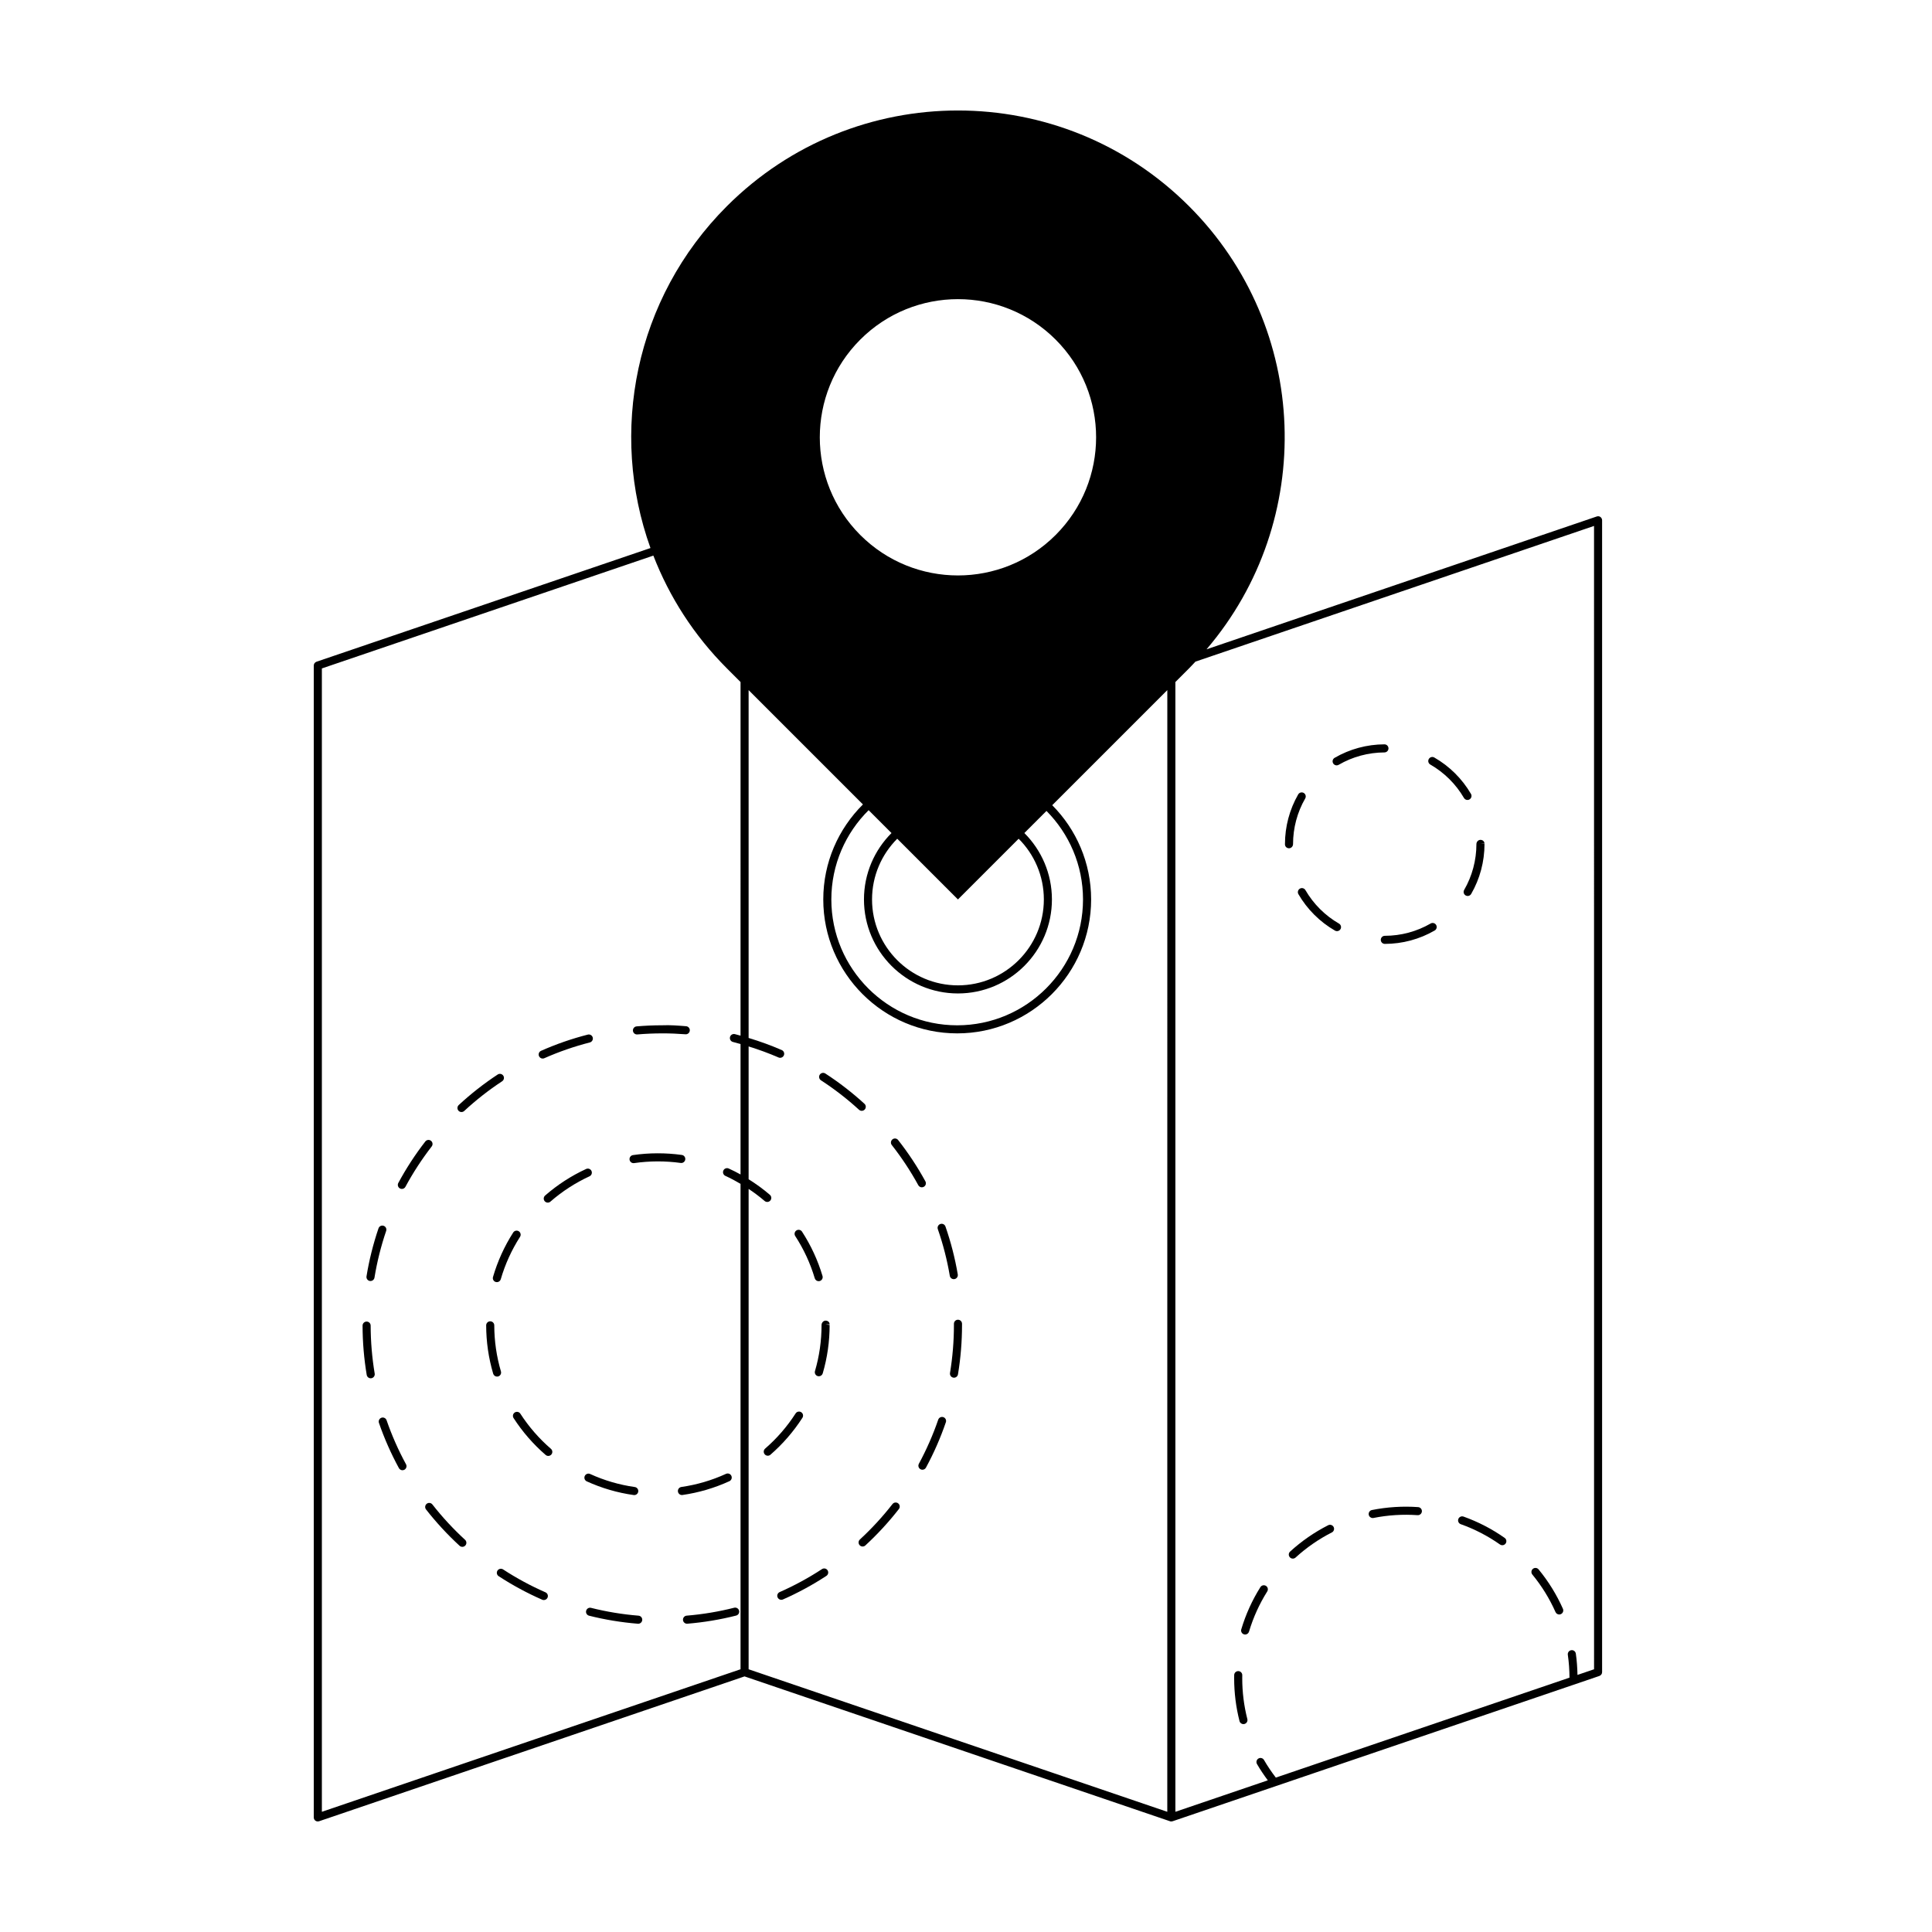 <?xml version="1.0" encoding="UTF-8"?>
<!-- Uploaded to: ICON Repo, www.svgrepo.com, Generator: ICON Repo Mixer Tools -->
<svg fill="#000000" width="800px" height="800px" version="1.1" viewBox="144 144 512 512" xmlns="http://www.w3.org/2000/svg">
 <g>
  <path d="m568.14 281.01c-0.281-0.203-0.641-0.254-0.969-0.141l-103.43 35.207c29.082-34.027 27.555-85.238-4.633-117.43-33.82-33.82-88.656-33.82-122.48 0-24.496 24.496-31.234 60.016-20.246 90.59l-88.504 30.129c-0.434 0.148-0.727 0.555-0.727 1.016v305.26c0 0.344 0.168 0.668 0.449 0.871 0.18 0.129 0.398 0.195 0.617 0.195 0.117 0 0.23-0.02 0.344-0.059l112.75-38.383 112.75 38.383c0.117 0.043 0.234 0.059 0.352 0.059s0.23-0.02 0.344-0.059l113.09-38.5c0.434-0.148 0.727-0.555 0.727-1.016v-305.25c0-0.348-0.164-0.672-0.445-0.871zm-227.89 137.45c-0.5-0.133-0.996-0.281-1.496-0.406-0.574-0.137-1.156 0.207-1.297 0.781-0.141 0.574 0.207 1.156 0.781 1.297 0.672 0.168 1.344 0.359 2.012 0.547v34.566c-1.023-0.562-2.066-1.094-3.133-1.578-0.539-0.242-1.176-0.004-1.418 0.535-0.242 0.539-0.004 1.176 0.535 1.418 1.379 0.625 2.711 1.348 4.016 2.113v128.64l-110.95 37.77v-303l87.844-29.902c4.223 10.887 10.703 21.094 19.488 29.883l3.621 3.621zm31.73-184.46c14.297-14.297 37.48-14.297 51.777 0s14.297 37.48 0 51.777-37.48 14.297-51.777 0c-14.301-14.297-14.301-37.48 0-51.777zm0.98 148.37c0 13.734 11.172 24.906 24.906 24.906s24.906-11.172 24.906-24.906c0-6.867-2.793-13.094-7.305-17.605l5.859-5.859c5.981 6.031 9.684 14.32 9.684 23.465 0 18.387-14.961 33.348-33.348 33.348s-33.348-14.961-33.348-33.348c0-9.246 3.785-17.621 9.883-23.664l6.059 6.062c-4.504 4.504-7.297 10.734-7.297 17.602zm8.816-16.094 16.09 16.09 16.09-16.09c4.121 4.121 6.676 9.812 6.676 16.09 0 12.555-10.211 22.766-22.766 22.766-12.555 0-22.766-10.211-22.766-22.766 0-6.273 2.555-11.965 6.676-16.09zm71.566 257.87-110.95-37.77v-127.3c1.469 0.98 2.891 2.035 4.238 3.195 0.203 0.172 0.449 0.258 0.699 0.258 0.301 0 0.602-0.125 0.812-0.371 0.387-0.449 0.336-1.125-0.113-1.512-1.773-1.527-3.66-2.898-5.637-4.129v-35.199c2.691 0.836 5.352 1.805 7.93 2.926 0.141 0.062 0.285 0.09 0.426 0.09 0.414 0 0.809-0.242 0.984-0.645 0.238-0.543-0.012-1.172-0.555-1.41-2.856-1.242-5.797-2.309-8.785-3.207v-92.184l30.297 30.297c-6.484 6.434-10.512 15.344-10.512 25.18 0 19.57 15.922 35.492 35.492 35.492s35.492-15.922 35.492-35.492c0-9.734-3.941-18.559-10.309-24.977l30.5-30.5zm113.1-37.77-4.394 1.496c-0.039-1.891-0.168-3.785-0.438-5.644-0.082-0.586-0.633-1.004-1.215-0.906-0.586 0.082-0.992 0.629-0.906 1.215 0.289 1.996 0.43 4.031 0.441 6.059l-77.824 26.488c-1.137-1.488-2.199-3.051-3.133-4.668-0.293-0.512-0.949-0.691-1.465-0.395-0.512 0.297-0.691 0.949-0.395 1.465 0.859 1.492 1.836 2.93 2.867 4.32l-24.492 8.34v-299.4l3.617-3.617c0.586-0.586 1.137-1.191 1.699-1.789l105.63-35.961z"/>
  <path d="m323.66 539.28c0.078 0.535 0.535 0.918 1.059 0.918 0.051 0 0.102-0.004 0.152-0.012 4.297-0.617 8.477-1.848 12.422-3.652 0.539-0.246 0.773-0.883 0.527-1.422-0.246-0.535-0.875-0.77-1.422-0.527-3.758 1.723-7.738 2.891-11.832 3.481-0.586 0.086-0.992 0.629-0.906 1.215z"/>
  <path d="m363.86 494.96c0-0.594-0.48-0.98-1.07-0.98-0.594 0-1.07 0.57-1.07 1.16 0 4.156-0.586 8.262-1.742 12.211-0.168 0.566 0.16 1.164 0.727 1.332 0.102 0.027 0.203 0.043 0.301 0.043 0.465 0 0.891-0.305 1.027-0.77 1.215-4.144 1.828-8.453 1.828-12.832l-1.074-0.16z"/>
  <path d="m359.92 482.76c0.141 0.465 0.566 0.766 1.027 0.766 0.102 0 0.203-0.016 0.305-0.043 0.566-0.168 0.891-0.766 0.723-1.332-1.234-4.152-3.062-8.105-5.43-11.754-0.324-0.496-0.984-0.637-1.484-0.316-0.496 0.324-0.637 0.984-0.316 1.484 2.258 3.469 4 7.238 5.176 11.195z"/>
  <path d="m299.33 453.79c-3.934 1.812-7.59 4.18-10.867 7.035-0.445 0.391-0.492 1.066-0.105 1.512 0.211 0.242 0.508 0.367 0.809 0.367 0.25 0 0.5-0.086 0.703-0.266 3.121-2.723 6.606-4.977 10.355-6.707 0.535-0.246 0.773-0.883 0.523-1.422-0.246-0.531-0.879-0.77-1.418-0.52z"/>
  <path d="m275.38 483.74c0.102 0.027 0.199 0.043 0.301 0.043 0.465 0 0.895-0.305 1.027-0.773 1.152-3.965 2.871-7.742 5.102-11.23 0.32-0.5 0.172-1.16-0.324-1.48-0.5-0.32-1.164-0.172-1.48 0.324-2.344 3.66-4.144 7.629-5.356 11.789-0.168 0.57 0.16 1.164 0.73 1.328z"/>
  <path d="m276.03 508.77c0.566-0.168 0.891-0.762 0.723-1.332-1.164-3.945-1.758-8.055-1.766-12.207 0-0.59-0.48-1.07-1.07-1.07h-0.004c-0.594 0-1.07 0.48-1.07 1.074 0.008 4.359 0.633 8.668 1.855 12.809 0.137 0.465 0.562 0.77 1.027 0.77 0.102 0 0.203-0.012 0.305-0.043z"/>
  <path d="m325.6 451.28c0.082-0.586-0.328-1.129-0.914-1.207-4.258-0.594-8.684-0.582-12.941 0.039-0.586 0.086-0.992 0.629-0.906 1.215 0.078 0.535 0.535 0.918 1.059 0.918 0.051 0 0.102-0.004 0.156-0.012 4.059-0.59 8.277-0.602 12.34-0.039 0.582 0.09 1.125-0.328 1.207-0.914z"/>
  <path d="m281.9 518.64c-0.32-0.496-0.984-0.641-1.48-0.316-0.496 0.32-0.641 0.984-0.316 1.48 2.352 3.641 5.211 6.93 8.496 9.77 0.203 0.176 0.453 0.262 0.699 0.262 0.301 0 0.598-0.125 0.812-0.371 0.387-0.449 0.34-1.125-0.109-1.512-3.133-2.707-5.859-5.84-8.102-9.312z"/>
  <path d="m311.93 540.2c0.051 0.008 0.102 0.012 0.152 0.012 0.523 0 0.984-0.387 1.059-0.922 0.082-0.586-0.324-1.129-0.91-1.211-4.094-0.578-8.082-1.742-11.84-3.457-0.539-0.246-1.176-0.008-1.422 0.531-0.246 0.539-0.008 1.176 0.531 1.422 3.949 1.797 8.129 3.019 12.43 3.625z"/>
  <path d="m356.65 519.73c0.32-0.5 0.176-1.16-0.32-1.48-0.496-0.316-1.16-0.176-1.48 0.32-2.238 3.477-4.953 6.613-8.082 9.328-0.445 0.387-0.496 1.062-0.105 1.512 0.211 0.246 0.508 0.371 0.809 0.371 0.25 0 0.5-0.086 0.703-0.262 3.277-2.852 6.129-6.144 8.477-9.789z"/>
  <path d="m242.01 483.47c0.059 0.008 0.117 0.012 0.172 0.012 0.516 0 0.973-0.375 1.059-0.898 0.684-4.191 1.727-8.355 3.094-12.375 0.191-0.562-0.109-1.168-0.668-1.359-0.559-0.195-1.168 0.109-1.359 0.668-1.406 4.133-2.477 8.41-3.18 12.719-0.098 0.59 0.301 1.141 0.883 1.234z"/>
  <path d="m313.22 572.17c-4.242-0.34-8.477-1.039-12.586-2.07-0.566-0.148-1.156 0.203-1.301 0.777-0.145 0.574 0.203 1.156 0.777 1.301 4.223 1.062 8.574 1.777 12.938 2.129 0.031 0.004 0.059 0.004 0.086 0.004 0.551 0 1.023-0.426 1.066-0.984 0.047-0.59-0.391-1.105-0.98-1.156z"/>
  <path d="m241.16 494.23h-0.004c-0.594 0-1.07 0.484-1.07 1.074 0.008 4.383 0.379 8.777 1.098 13.062 0.09 0.523 0.543 0.895 1.055 0.895 0.059 0 0.117-0.004 0.18-0.016 0.582-0.098 0.977-0.652 0.879-1.234-0.699-4.172-1.059-8.449-1.07-12.715 0.004-0.586-0.473-1.066-1.066-1.066z"/>
  <path d="m258.59 542.7c-0.363-0.465-1.039-0.551-1.504-0.184-0.465 0.363-0.547 1.039-0.184 1.504 2.691 3.438 5.684 6.68 8.895 9.629 0.207 0.188 0.465 0.281 0.727 0.281 0.289 0 0.578-0.117 0.789-0.348 0.402-0.438 0.371-1.113-0.062-1.516-3.129-2.867-6.043-6.019-8.66-9.367z"/>
  <path d="m288.55 565.98c-3.887-1.703-7.664-3.742-11.227-6.07-0.496-0.32-1.16-0.184-1.484 0.312s-0.184 1.16 0.312 1.484c3.66 2.387 7.543 4.488 11.539 6.234 0.141 0.062 0.285 0.09 0.43 0.09 0.414 0 0.809-0.238 0.984-0.641 0.234-0.539-0.012-1.172-0.555-1.41z"/>
  <path d="m396.76 482.99c0.059 0 0.121-0.004 0.18-0.016 0.582-0.098 0.977-0.652 0.879-1.238-0.73-4.305-1.828-8.578-3.262-12.699-0.195-0.559-0.809-0.859-1.363-0.66-0.559 0.195-0.855 0.805-0.66 1.363 1.395 4.008 2.461 8.164 3.172 12.355 0.086 0.523 0.539 0.895 1.055 0.895z"/>
  <path d="m287.82 424.53c0.145 0 0.293-0.031 0.434-0.094 3.887-1.719 7.941-3.125 12.055-4.176 0.574-0.148 0.918-0.73 0.773-1.305-0.145-0.574-0.73-0.922-1.305-0.773-4.227 1.078-8.395 2.523-12.387 4.293-0.543 0.238-0.785 0.871-0.547 1.414 0.176 0.402 0.566 0.641 0.977 0.641z"/>
  <path d="m249.99 458.95c0.164 0.09 0.336 0.129 0.508 0.129 0.383 0 0.75-0.203 0.945-0.562 2.012-3.734 4.356-7.332 6.961-10.695 0.363-0.465 0.277-1.141-0.191-1.504-0.465-0.363-1.141-0.277-1.504 0.191-2.68 3.453-5.086 7.152-7.152 10.988-0.281 0.52-0.086 1.172 0.434 1.453z"/>
  <path d="m312.8 418.14c0.031 0 0.062 0 0.094-0.004 2.18-0.184 4.398-0.281 6.59-0.281 2.121-0.004 4.133 0.082 6.168 0.238 0.594 0.051 1.105-0.395 1.152-0.984s-0.395-1.105-0.984-1.152c-2.09-0.164-4.188-0.34-6.336-0.246-2.254 0-4.531 0.098-6.773 0.289-0.59 0.051-1.027 0.566-0.977 1.16 0.047 0.559 0.516 0.98 1.066 0.98z"/>
  <path d="m266.3 438.7c0.262 0 0.523-0.094 0.727-0.285 3.121-2.891 6.5-5.539 10.043-7.867 0.492-0.324 0.633-0.988 0.305-1.484-0.324-0.492-0.988-0.633-1.484-0.305-3.641 2.394-7.109 5.113-10.32 8.086-0.434 0.402-0.461 1.078-0.059 1.516 0.211 0.227 0.5 0.34 0.789 0.34z"/>
  <path d="m246.45 520.38c-0.191-0.559-0.809-0.855-1.363-0.664-0.559 0.195-0.855 0.805-0.664 1.363 1.422 4.117 3.203 8.152 5.293 11.988 0.195 0.355 0.562 0.559 0.941 0.559 0.172 0 0.348-0.043 0.512-0.129 0.52-0.281 0.711-0.934 0.43-1.453-2.035-3.734-3.766-7.66-5.148-11.664z"/>
  <path d="m397.87 493.74c-0.594 0-1.07 0.48-1.07 1.07v0.332c0 4.266-0.352 8.543-1.039 12.715-0.098 0.582 0.297 1.137 0.883 1.23 0.059 0.012 0.117 0.016 0.176 0.016 0.516 0 0.969-0.371 1.055-0.898 0.711-4.285 1.07-8.684 1.07-13.062v-0.332c0-0.594-0.48-1.07-1.074-1.07z"/>
  <path d="m361.83 559.83c-3.559 2.332-7.328 4.379-11.207 6.086-0.543 0.238-0.789 0.871-0.551 1.41 0.176 0.402 0.57 0.641 0.98 0.641 0.145 0 0.289-0.031 0.43-0.09 3.988-1.754 7.863-3.859 11.52-6.254 0.496-0.324 0.633-0.988 0.309-1.484-0.324-0.496-0.984-0.637-1.48-0.309z"/>
  <path d="m388.3 458.65c0.172 0 0.348-0.043 0.512-0.133 0.52-0.285 0.711-0.934 0.426-1.453-2.09-3.824-4.519-7.504-7.219-10.941-0.363-0.465-1.039-0.551-1.504-0.18-0.465 0.363-0.547 1.039-0.18 1.504 2.625 3.344 4.988 6.926 7.023 10.645 0.195 0.355 0.562 0.559 0.941 0.559z"/>
  <path d="m380.52 542.59c-2.609 3.352-5.516 6.508-8.641 9.391-0.434 0.402-0.461 1.078-0.062 1.516 0.211 0.23 0.5 0.344 0.789 0.344 0.258 0 0.52-0.094 0.727-0.285 3.211-2.961 6.199-6.207 8.879-9.648 0.363-0.465 0.281-1.141-0.188-1.504-0.465-0.363-1.141-0.281-1.504 0.188z"/>
  <path d="m361.56 430.29c3.562 2.316 6.957 4.941 10.09 7.809 0.207 0.188 0.465 0.281 0.723 0.281 0.289 0 0.578-0.117 0.789-0.348 0.398-0.438 0.371-1.113-0.066-1.512-3.219-2.945-6.707-5.648-10.371-8.027-0.496-0.324-1.16-0.18-1.484 0.316-0.316 0.492-0.176 1.16 0.32 1.48z"/>
  <path d="m394 519.56c-0.562-0.188-1.168 0.109-1.363 0.668-1.375 4.012-3.102 7.941-5.125 11.684-0.281 0.52-0.09 1.172 0.43 1.453 0.164 0.09 0.336 0.129 0.508 0.129 0.383 0 0.75-0.203 0.941-0.562 2.086-3.848 3.859-7.891 5.269-12.012 0.199-0.559-0.098-1.168-0.66-1.359z"/>
  <path d="m325 573.32c0.047 0.559 0.516 0.984 1.066 0.984 0.027 0 0.059 0 0.09-0.004 4.359-0.359 8.711-1.086 12.934-2.156 0.574-0.145 0.922-0.727 0.777-1.301-0.148-0.574-0.734-0.922-1.301-0.777-4.109 1.043-8.344 1.746-12.582 2.098-0.594 0.047-1.031 0.566-0.984 1.156z"/>
  <path d="m488.48 379.5c-0.512 0.297-0.684 0.953-0.387 1.465 2.328 4.004 5.676 7.344 9.688 9.656 0.168 0.098 0.352 0.145 0.535 0.145 0.371 0 0.73-0.191 0.93-0.535 0.297-0.512 0.121-1.168-0.391-1.465-3.688-2.125-6.766-5.195-8.906-8.879-0.305-0.512-0.957-0.688-1.469-0.387z"/>
  <path d="m485.6 368.8c0.594 0 1.07-0.508 1.07-1.102 0-4.254 1.113-8.438 3.223-12.098 0.297-0.512 0.117-1.168-0.395-1.465-0.512-0.293-1.168-0.117-1.465 0.395-2.293 3.988-3.504 8.539-3.504 13.168v0.055c0 0.598 0.477 1.047 1.07 1.047z"/>
  <path d="m532.41 381.3c0.168 0.098 0.355 0.145 0.535 0.145 0.371 0 0.73-0.191 0.93-0.535 2.312-4 3.535-8.57 3.535-13.246l-1.074-0.078h1.07c0-0.594-0.48-1.016-1.07-1.016-0.594 0-1.07 0.535-1.07 1.125 0 4.269-1.121 8.469-3.246 12.145-0.297 0.512-0.121 1.164 0.391 1.461z"/>
  <path d="m523.13 388.74c-3.672 2.129-7.871 3.254-12.137 3.258-0.59 0-1.07 0.48-1.07 1.074 0 0.59 0.48 1.07 1.07 1.07 4.644-0.004 9.211-1.23 13.211-3.547 0.512-0.297 0.688-0.953 0.391-1.465-0.297-0.512-0.949-0.688-1.465-0.391z"/>
  <path d="m523.04 346.61c3.691 2.117 6.777 5.18 8.926 8.859 0.199 0.34 0.559 0.531 0.926 0.531 0.184 0 0.371-0.047 0.539-0.148 0.512-0.297 0.684-0.953 0.387-1.465-2.336-4-5.691-7.332-9.707-9.637-0.516-0.297-1.168-0.117-1.465 0.395-0.297 0.516-0.117 1.168 0.395 1.465z"/>
  <path d="m498.22 346.83c0.184 0 0.367-0.047 0.539-0.145 3.668-2.137 7.863-3.269 12.133-3.285 0.594-0.004 1.07-0.484 1.07-1.074-0.004-0.59-0.48-1.07-1.07-1.07h-0.004c-4.644 0.016-9.211 1.254-13.203 3.578-0.512 0.297-0.684 0.953-0.387 1.465 0.195 0.34 0.555 0.531 0.922 0.531z"/>
  <path d="m473.67 577.12c0.102 0.031 0.207 0.047 0.305 0.047 0.461 0 0.887-0.301 1.027-0.766 1.117-3.75 2.742-7.332 4.828-10.652 0.316-0.5 0.164-1.164-0.336-1.477s-1.16-0.164-1.477 0.336c-2.191 3.484-3.894 7.246-5.066 11.184-0.172 0.562 0.152 1.156 0.719 1.328z"/>
  <path d="m473.52 600.91c0.09 0 0.18-0.012 0.266-0.035 0.574-0.148 0.918-0.73 0.773-1.305-0.898-3.504-1.352-7.137-1.352-10.785l0.008-0.836c0.012-0.594-0.461-1.078-1.051-1.09h-0.02c-0.582 0-1.062 0.465-1.07 1.051l-0.008 0.875c0 3.832 0.477 7.637 1.418 11.316 0.121 0.488 0.559 0.809 1.035 0.809z"/>
  <path d="m556.23 571.22c0.176 0.398 0.57 0.637 0.98 0.637 0.145 0 0.293-0.031 0.434-0.094 0.543-0.238 0.785-0.871 0.547-1.414-1.664-3.75-3.832-7.262-6.449-10.441-0.375-0.457-1.051-0.523-1.508-0.148s-0.523 1.051-0.148 1.508c2.492 3.035 4.559 6.383 6.144 9.953z"/>
  <path d="m495.98 548.2c-3.656 1.859-7.051 4.207-10.09 6.984-0.438 0.398-0.465 1.078-0.066 1.516 0.211 0.23 0.5 0.348 0.793 0.348 0.258 0 0.516-0.094 0.723-0.281 2.898-2.644 6.133-4.887 9.617-6.656 0.527-0.27 0.738-0.914 0.469-1.441-0.273-0.527-0.918-0.734-1.445-0.469z"/>
  <path d="m519.82 543.4c-4.051-0.289-8.238-0.027-12.246 0.773-0.582 0.117-0.957 0.68-0.84 1.262 0.102 0.508 0.551 0.859 1.051 0.859 0.07 0 0.141-0.008 0.211-0.02 3.82-0.766 7.82-1.012 11.676-0.738 0.57 0.047 1.102-0.402 1.145-0.992 0.039-0.59-0.406-1.102-0.996-1.145z"/>
  <path d="m530.47 546.56c-0.199 0.559 0.094 1.172 0.652 1.367 3.684 1.312 7.18 3.121 10.387 5.379 0.188 0.133 0.402 0.195 0.617 0.195 0.336 0 0.668-0.156 0.879-0.453 0.34-0.484 0.227-1.152-0.258-1.492-3.367-2.371-7.035-4.269-10.902-5.648-0.559-0.195-1.176 0.094-1.375 0.652z"/>
 </g>
</svg>